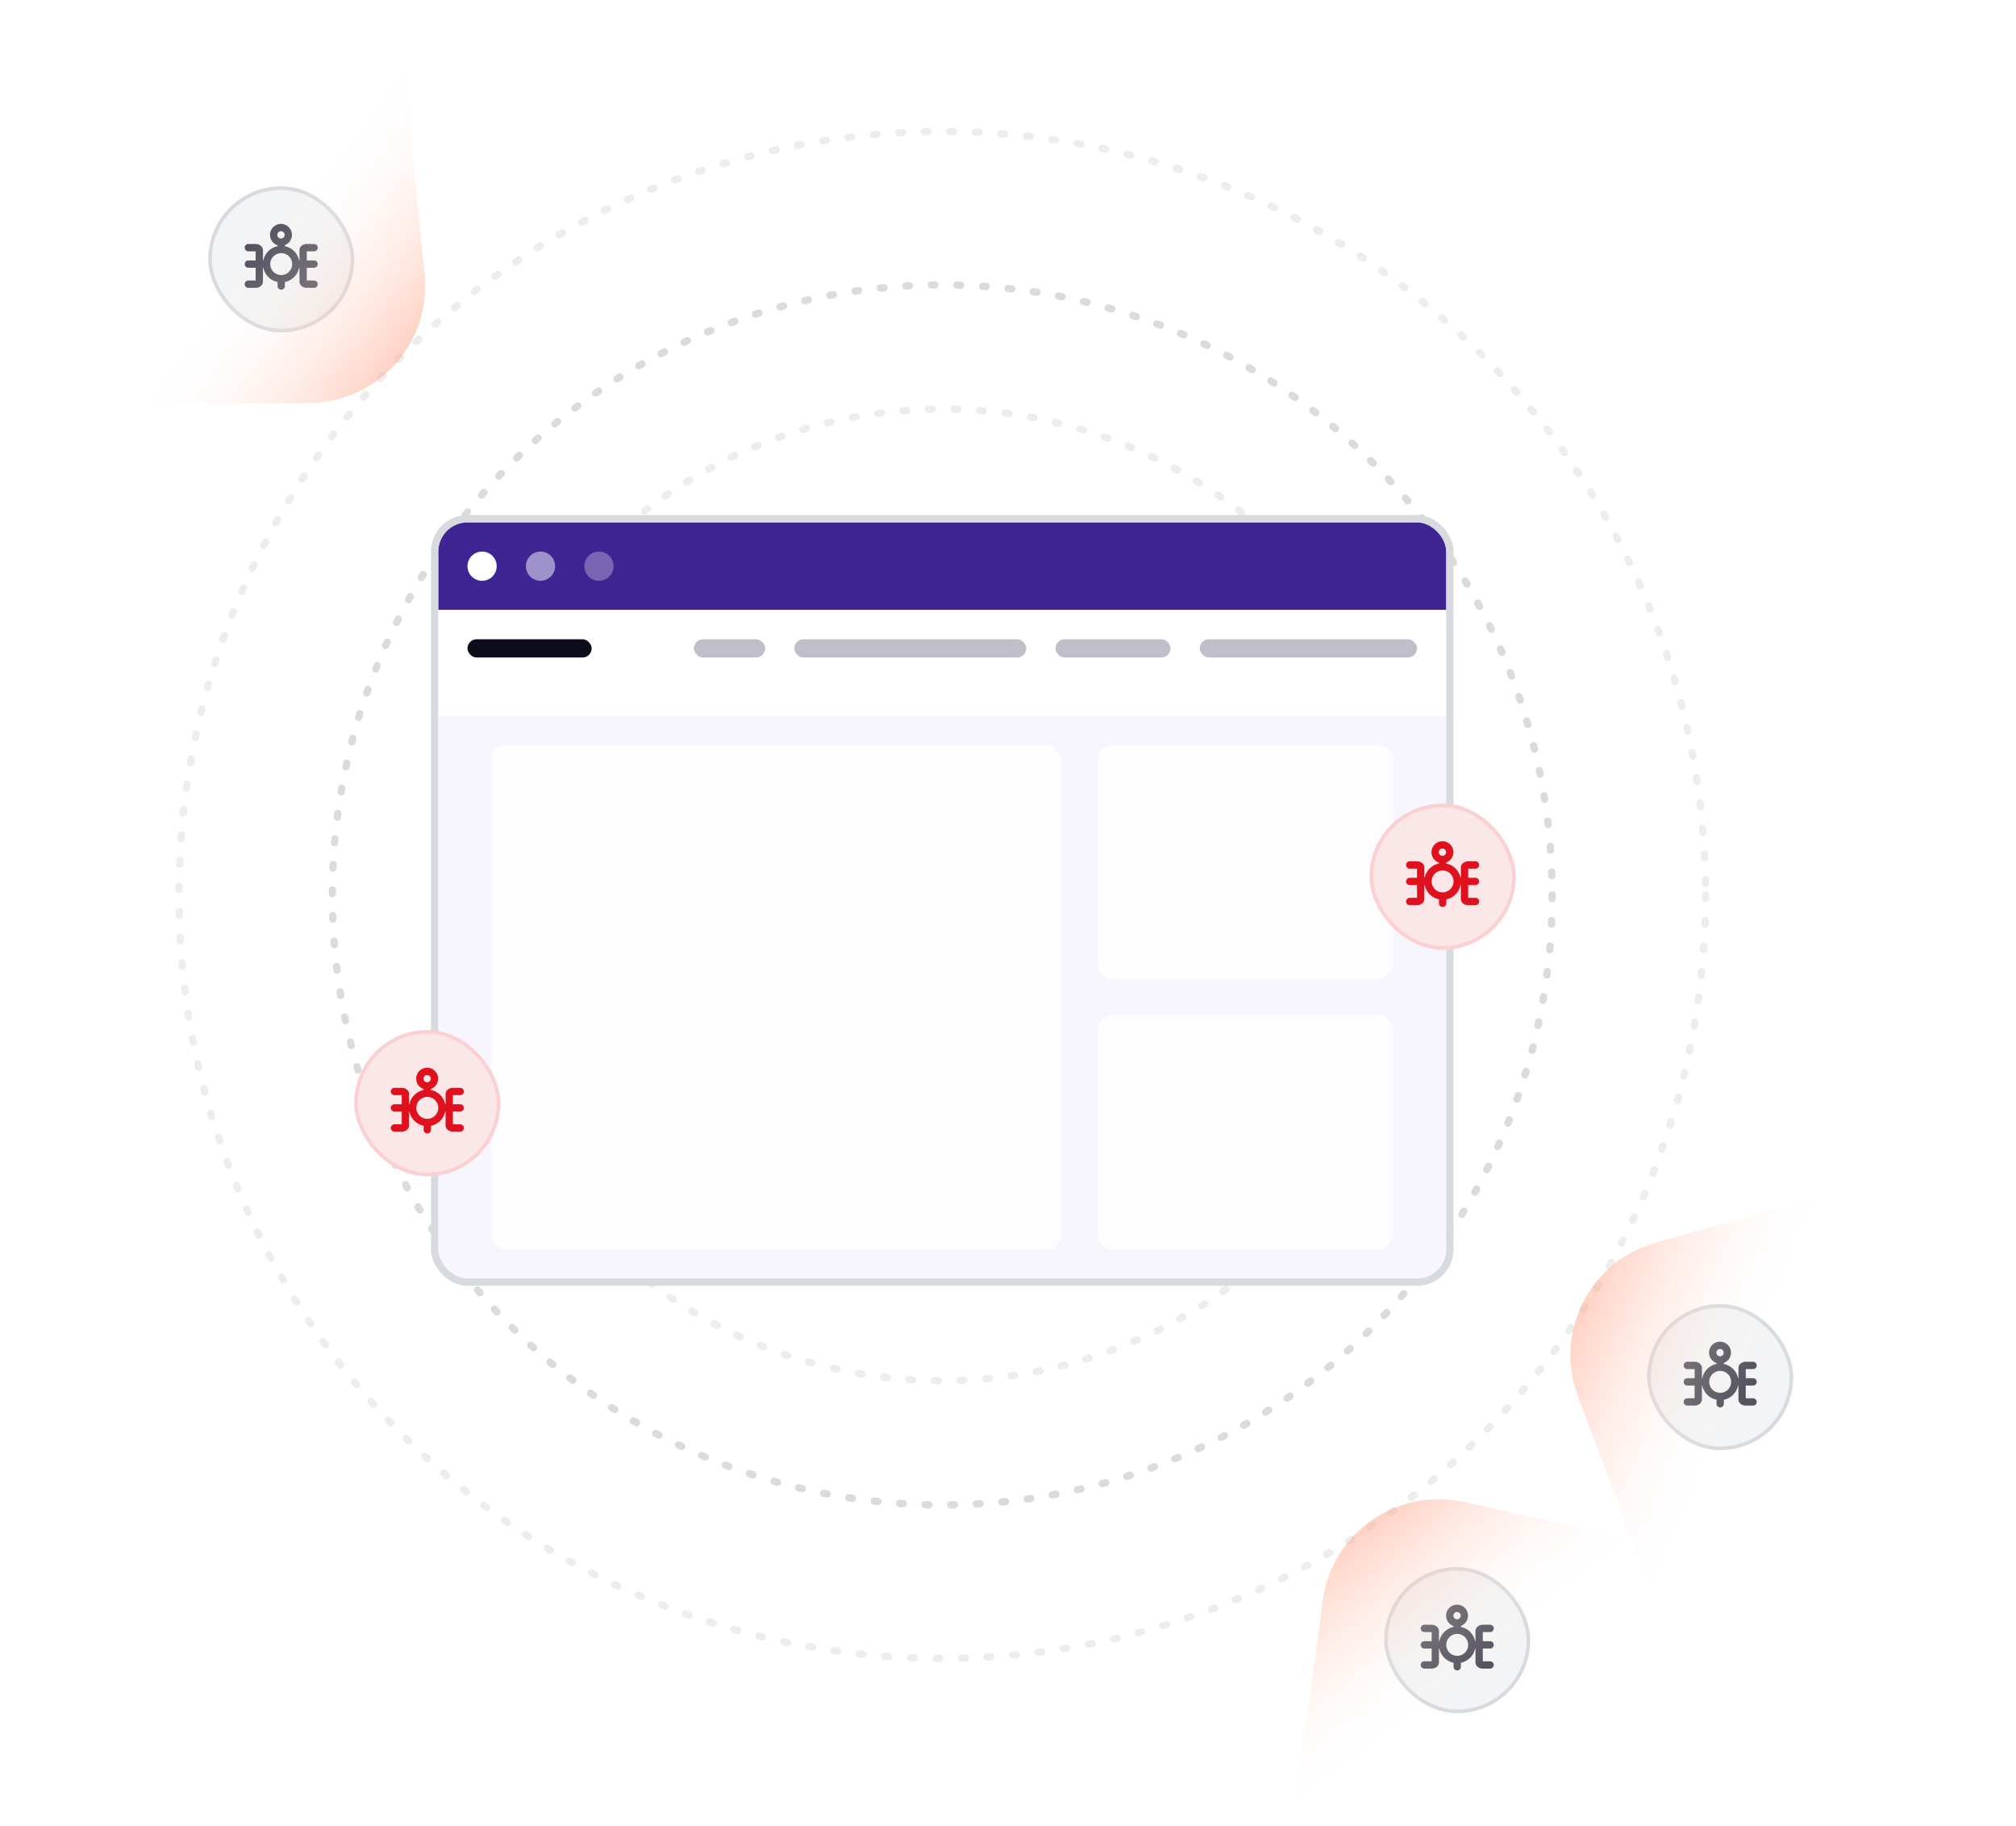 <svg xmlns="http://www.w3.org/2000/svg" width="552" height="500" fill="none" viewBox="0 0 552 500"><circle cx="258" cy="245" r="167" stroke="#A5A6A8" stroke-dasharray="1 6" stroke-linecap="round" stroke-width="2" opacity=".4"/><circle cx="258" cy="245" r="209" stroke="#A5A6A8" stroke-dasharray="1 6" stroke-linecap="round" stroke-width="2" opacity=".2"/><circle cx="258" cy="245" r="133" stroke="#A5A6A8" stroke-dasharray="1 6" stroke-linecap="round" stroke-width="2" opacity=".2"/><g filter="url(#a)"><g clip-path="url(#b)"><rect width="276" height="207" x="120" y="142" fill="#fff" rx="8"/><path fill="#3E2593" d="M120 142h276v24H120z"/><circle cx="132" cy="154" r="4" fill="#fff"/><circle cx="148" cy="154" r="4" fill="#fff" opacity=".5"/><circle cx="164" cy="154" r="4" fill="#fff" opacity=".3"/><path fill="#fff" d="M120 166h276v29H120z"/><rect width="34" height="5" x="128" y="174" fill="#0C0D1B" rx="2.5"/><rect width="19.5" height="5" x="190" y="174" fill="#665E7E" opacity=".4" rx="2.5"/><rect width="63.5" height="5" x="217.5" y="174" fill="#665E7E" opacity=".4" rx="2.5"/><rect width="31.5" height="5" x="289" y="174" fill="#665E7E" opacity=".4" rx="2.5"/><rect width="59.5" height="5" x="328.5" y="174" fill="#665E7E" opacity=".4" rx="2.5"/><g filter="url(#c)"><path fill="#F7F5FD" d="M120 195h276v154H120z"/><rect width="156" height="138" x="134.5" y="203" fill="#fff" fill-opacity=".72" rx="4"/><rect width="81" height="64" x="300.5" y="203" fill="#fff" fill-opacity=".72" rx="4"/><rect width="81" height="64" x="300.5" y="277" fill="#fff" fill-opacity=".72" rx="4"/></g></g><rect width="278" height="209" x="119" y="141" stroke="#D7DBDF" stroke-width="2" rx="9"/></g><g filter="url(#d)"><rect width="40" height="40" x="97" y="282" fill="#FCE7E8" rx="20"/><path stroke="#DF111E" stroke-linecap="round" stroke-linejoin="round" stroke-width="2" d="M117 299.301h0a4 4 0 0 0-4 4v0a4 4 0 0 0 4 4h0a4 4 0 0 0 4-4v0a4 4 0 0 0-4-4Zm4 4h5m-9-4v-2m0 12v-2m-4-4h-5m18 5.5h-2c-.552 0-1-.32-1-.715v-8.571c0-.394.448-.714 1-.714h2m-18 10h2c.552 0 1-.32 1-.715v-8.571c0-.394-.448-.714-1-.714h-2m9-1.5a2 2 0 1 1-.001-3.999 2 2 0 0 1 .001 3.999Z"/><rect width="39" height="39" x="97.5" y="282.5" stroke="#FBD0D3" rx="19.5"/></g><rect width="39" height="39" x="379.5" y="429.5" fill="#F3F4F5" rx="19.5"/><path stroke="#56535F" stroke-linecap="round" stroke-linejoin="round" stroke-width="2" d="M399 446.301h0a4 4 0 0 0-4 4v0a4 4 0 0 0 4 4h0a4 4 0 0 0 4-4v0a4 4 0 0 0-4-4Zm4 4h5m-9-4v-2m0 12v-2m-4-4h-5m18 5.5h-2c-.552 0-1-.32-1-.715v-8.571c0-.394.448-.714 1-.714h2m-18 10h2c.552 0 1-.32 1-.715v-8.571c0-.394-.448-.714-1-.714h-2m9-1.5a2 2 0 1 1-.001-3.999 2 2 0 0 1 .001 3.999Z"/><rect width="39" height="39" x="379.5" y="429.5" stroke="#D7DBDF" rx="19.5"/><rect width="39" height="39" x="451.5" y="357.5" fill="#F3F4F5" rx="19.5"/><path stroke="#56535F" stroke-linecap="round" stroke-linejoin="round" stroke-width="2" d="M471 374.301h0a4 4 0 0 0-4 4v0a4 4 0 0 0 4 4h0a4 4 0 0 0 4-4v0a4 4 0 0 0-4-4Zm4 4h5m-9-4v-2m0 12v-2m-4-4h-5m18 5.5h-2c-.552 0-1-.32-1-.715v-8.571c0-.394.448-.714 1-.714h2m-18 10h2c.552 0 1-.32 1-.715v-8.571c0-.394-.448-.714-1-.714h-2m9-1.5a2 2 0 1 1-.001-3.999 2 2 0 0 1 .001 3.999Z"/><rect width="39" height="39" x="451.5" y="357.5" stroke="#D7DBDF" rx="19.5"/><rect width="39" height="39" x="57.5" y="51.5" fill="#F3F4F5" rx="19.5"/><path stroke="#56535F" stroke-linecap="round" stroke-linejoin="round" stroke-width="2" d="M77 68.3h0a4 4 0 0 0-4 4v0a4 4 0 0 0 4 4h0a4 4 0 0 0 4-4v0a4 4 0 0 0-4-4Zm4 4h5m-9-4v-2m0 12v-2m-4-4h-5m18 5.5h-2c-.552 0-1-.32-1-.713v-8.572c0-.394.448-.714 1-.714h2M68 77.8h2c.552 0 1-.32 1-.713v-8.572c0-.394-.448-.714-1-.714h-2m9-1.501a2 2 0 1 1-.001-3.998A2 2 0 0 1 77 66.3Z"/><rect width="39" height="39" x="57.5" y="51.5" stroke="#D7DBDF" rx="19.5"/><g filter="url(#e)"><rect width="40" height="40" x="375" y="220" fill="#FCE7E8" rx="20"/><path stroke="#DF111E" stroke-linecap="round" stroke-linejoin="round" stroke-width="2" d="M395 237.301h0a4 4 0 0 0-4 4v0a4 4 0 0 0 4 4h0a4 4 0 0 0 4-4v0a4 4 0 0 0-4-4Zm4 4h5m-9-4v-2m0 12v-2m-4-4h-5m18 5.5h-2c-.552 0-1-.32-1-.715v-8.571c0-.394.448-.714 1-.714h2m-18 10h2c.552 0 1-.32 1-.715v-8.571c0-.394-.448-.714-1-.714h-2m9-1.5a2 2 0 1 1-.001-3.999 2 2 0 0 1 .001 3.999Z"/><rect width="39" height="39" x="375.5" y="220.5" stroke="#FBD0D3" rx="19.5"/></g><path fill="url(#f)" d="m400.925 411.218 62.215 13.992-109.184 74.086 8.234-61.129c2.506-18.607 20.418-31.068 38.735-26.949Z"/><path fill="url(#g)" d="M453.39 340.182 514.801 323l-61 117-21.736-57.725c-6.616-17.57 3.245-37.035 21.325-42.093Z"/><path fill="url(#h)" d="M84.766 110.311 21 111.013l89.203-97.226 6.055 61.384c1.843 18.684-12.72 34.933-31.493 35.14Z"/><defs><filter id="a" width="280" height="212" x="118" y="140" color-interpolation-filters="sRGB" filterUnits="userSpaceOnUse"><feFlood flood-opacity="0" result="BackgroundImageFix"/><feColorMatrix in="SourceAlpha" result="hardAlpha" values="0 0 0 0 0 0 0 0 0 0 0 0 0 0 0 0 0 0 127 0"/><feOffset dy="1"/><feComposite in2="hardAlpha" operator="out"/><feColorMatrix values="0 0 0 0 0.067 0 0 0 0 0.094 0 0 0 0 0.11 0 0 0 0.08 0"/><feBlend in2="BackgroundImageFix" result="effect1_dropShadow_2673_215036"/><feBlend in="SourceGraphic" in2="effect1_dropShadow_2673_215036" result="shape"/></filter><filter id="c" width="280" height="158" x="118" y="193" color-interpolation-filters="sRGB" filterUnits="userSpaceOnUse"><feFlood flood-opacity="0" result="BackgroundImageFix"/><feColorMatrix in="SourceAlpha" result="hardAlpha" values="0 0 0 0 0 0 0 0 0 0 0 0 0 0 0 0 0 0 127 0"/><feMorphology in="SourceAlpha" operator="dilate" radius="2" result="effect1_dropShadow_2673_215036"/><feOffset/><feComposite in2="hardAlpha" operator="out"/><feColorMatrix values="0 0 0 0 0.953 0 0 0 0 0.957 0 0 0 0 0.961 0 0 0 1 0"/><feBlend in2="BackgroundImageFix" result="effect1_dropShadow_2673_215036"/><feBlend in="SourceGraphic" in2="effect1_dropShadow_2673_215036" result="shape"/></filter><filter id="d" width="56" height="56" x="89" y="274" color-interpolation-filters="sRGB" filterUnits="userSpaceOnUse"><feFlood flood-opacity="0" result="BackgroundImageFix"/><feColorMatrix in="SourceAlpha" result="hardAlpha" values="0 0 0 0 0 0 0 0 0 0 0 0 0 0 0 0 0 0 127 0"/><feMorphology in="SourceAlpha" operator="dilate" radius="8" result="effect1_dropShadow_2673_215036"/><feOffset/><feComposite in2="hardAlpha" operator="out"/><feColorMatrix values="0 0 0 0 0.875 0 0 0 0 0.067 0 0 0 0 0.118 0 0 0 0.2 0"/><feBlend in2="BackgroundImageFix" result="effect1_dropShadow_2673_215036"/><feBlend in="SourceGraphic" in2="effect1_dropShadow_2673_215036" result="shape"/></filter><filter id="e" width="56" height="56" x="367" y="212" color-interpolation-filters="sRGB" filterUnits="userSpaceOnUse"><feFlood flood-opacity="0" result="BackgroundImageFix"/><feColorMatrix in="SourceAlpha" result="hardAlpha" values="0 0 0 0 0 0 0 0 0 0 0 0 0 0 0 0 0 0 127 0"/><feMorphology in="SourceAlpha" operator="dilate" radius="8" result="effect1_dropShadow_2673_215036"/><feOffset/><feComposite in2="hardAlpha" operator="out"/><feColorMatrix values="0 0 0 0 0.875 0 0 0 0 0.067 0 0 0 0 0.118 0 0 0 0.2 0"/><feBlend in2="BackgroundImageFix" result="effect1_dropShadow_2673_215036"/><feBlend in="SourceGraphic" in2="effect1_dropShadow_2673_215036" result="shape"/></filter><linearGradient id="f" x1="338.983" x2="398.716" y1="389.144" y2="462.955" gradientUnits="userSpaceOnUse"><stop stop-color="#FF6230"/><stop offset="1" stop-color="#fff" stop-opacity="0"/></linearGradient><linearGradient id="g" x1="388.387" x2="475.977" y1="350.117" y2="386.781" gradientUnits="userSpaceOnUse"><stop stop-color="#FF6230"/><stop offset="1" stop-color="#fff" stop-opacity="0"/></linearGradient><linearGradient id="h" x1="150.125" x2="75.009" y1="117.538" y2="59.454" gradientUnits="userSpaceOnUse"><stop stop-color="#FF6230"/><stop offset="1" stop-color="#fff" stop-opacity="0"/></linearGradient><clipPath id="b"><rect width="276" height="207" x="120" y="142" fill="#fff" rx="8"/></clipPath></defs></svg>